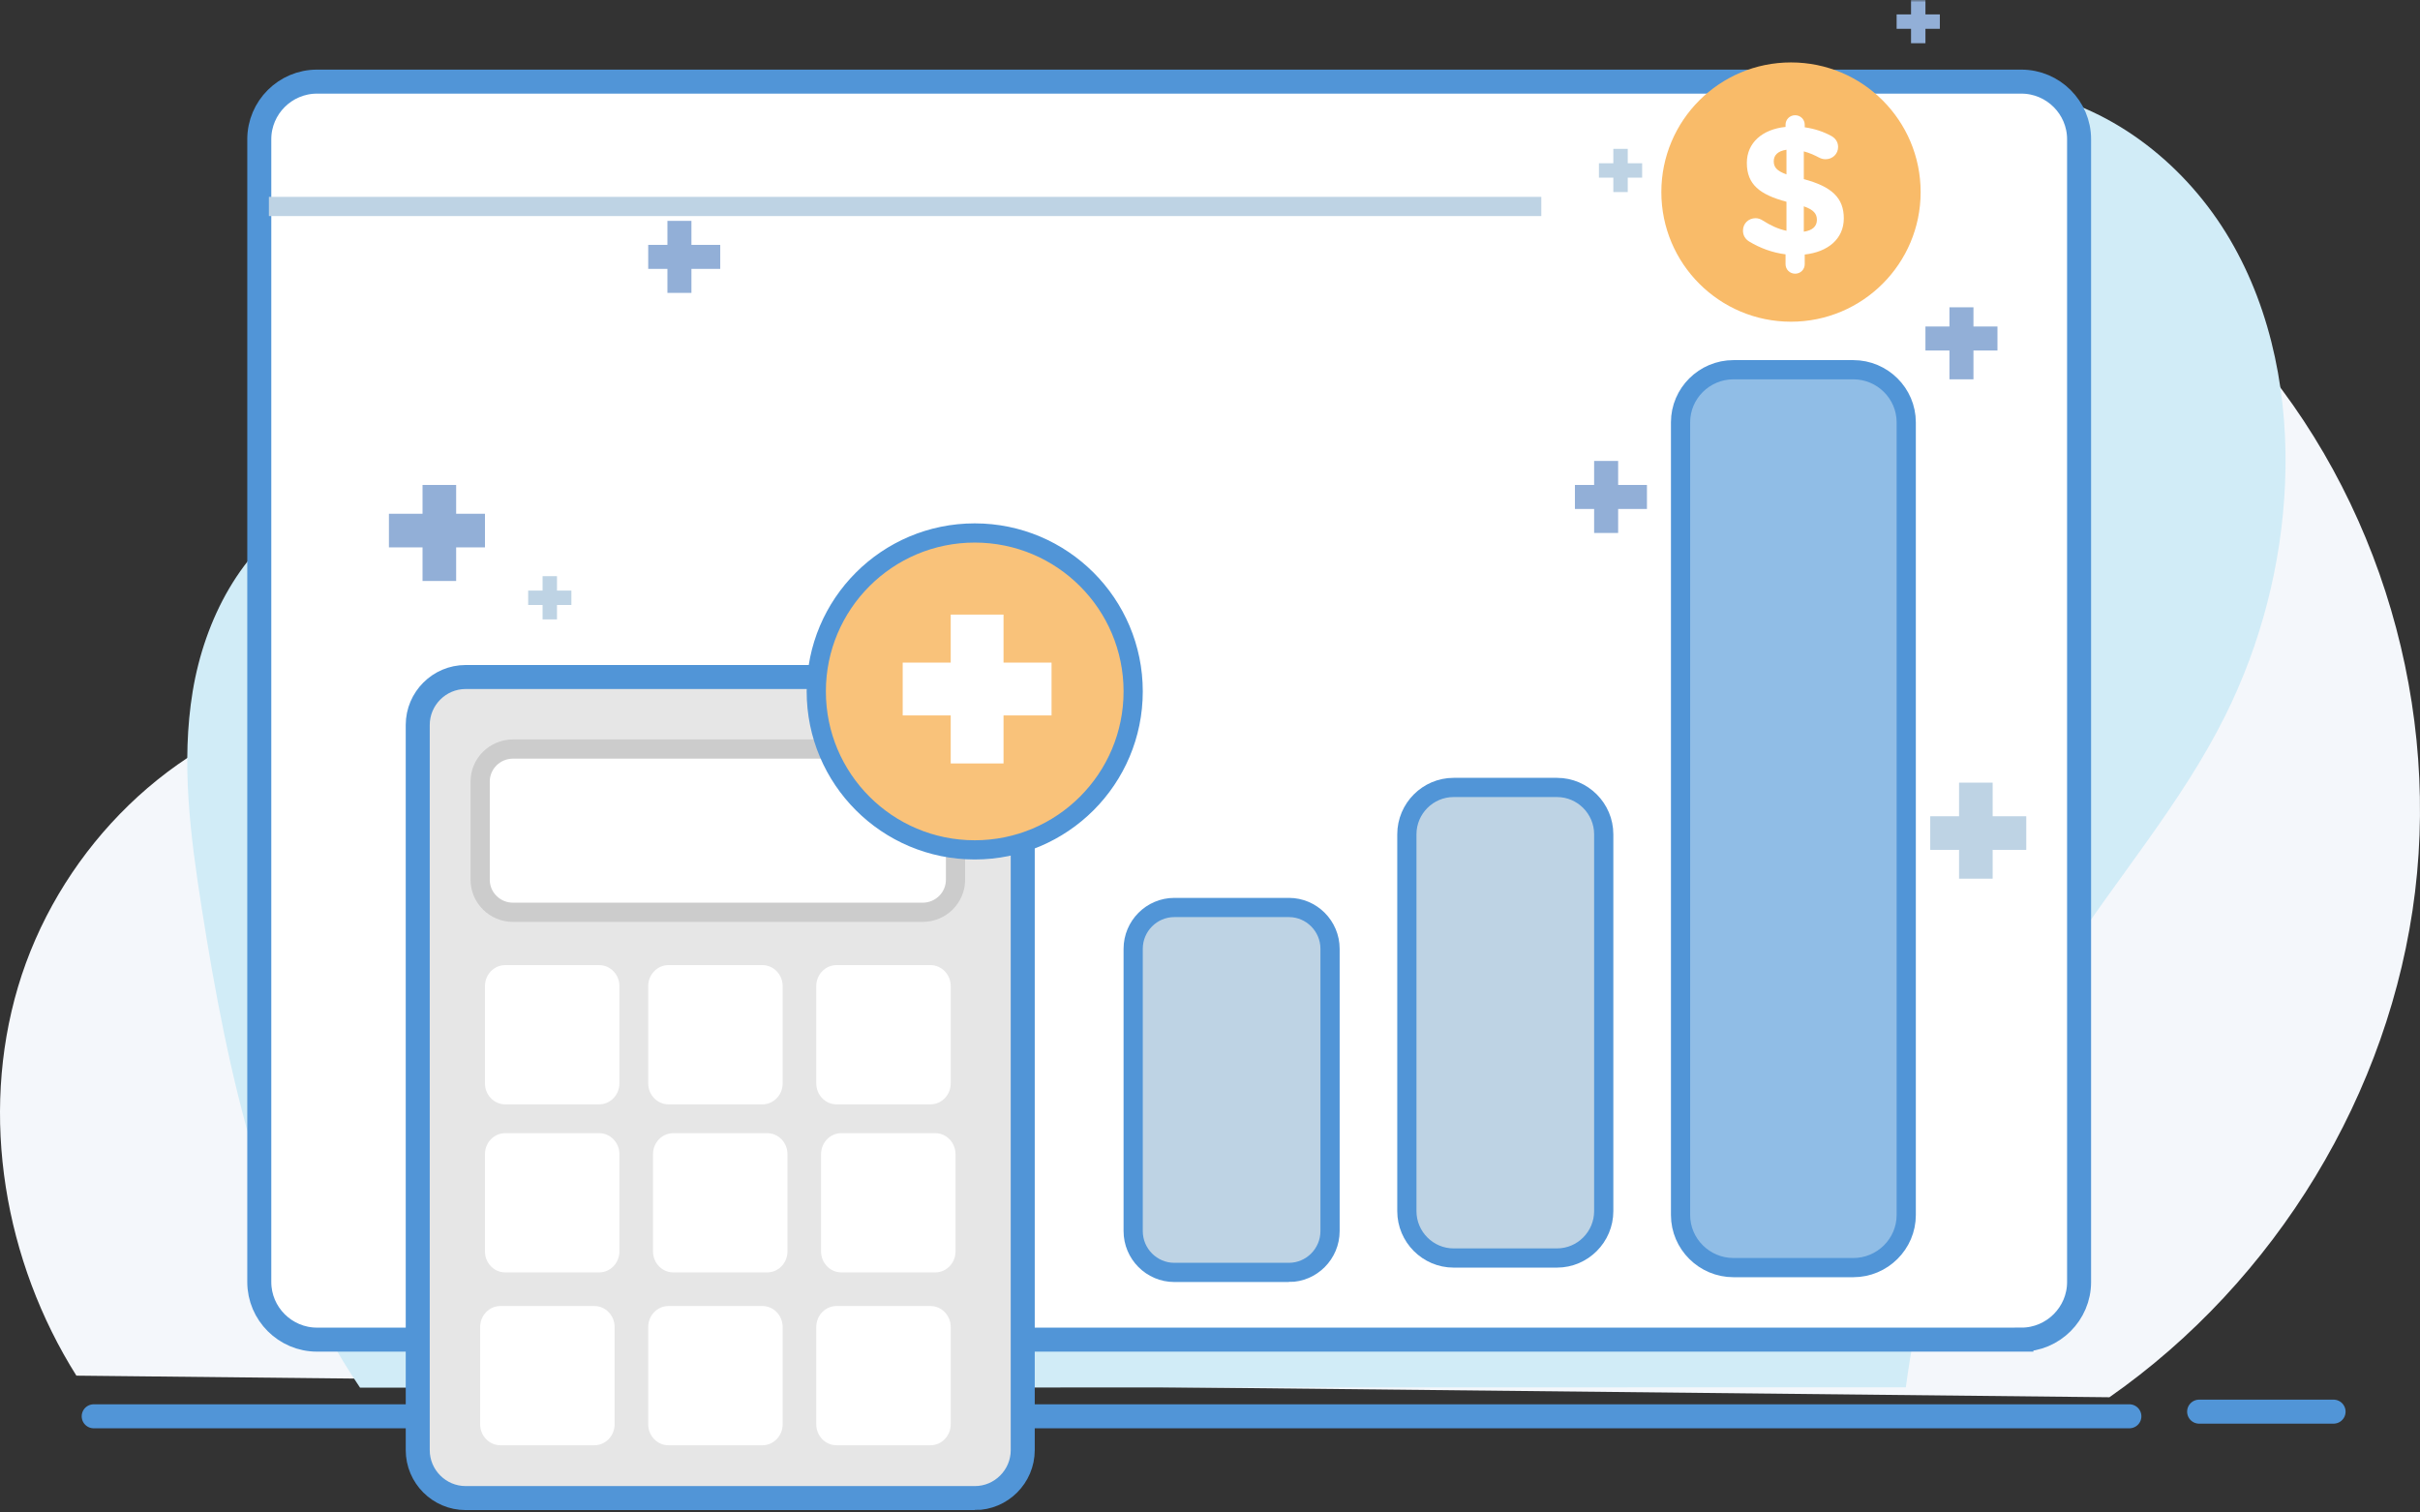 <svg xmlns="http://www.w3.org/2000/svg" xmlns:xlink="http://www.w3.org/1999/xlink" width="504" height="315" viewBox="0 0 504 315">
    <rect x="0" y="0" width="504" height="315" fill="#333333" stroke="none"/>
    <defs>
        <path id="prefix__a" d="M0 315L504 315 504 0 0 0z"/>
    </defs>
    <g fill="none" fill-rule="evenodd">
        <path fill="#F4F7FB" d="M439.318 291c34.607-24.179 58.552-63.32 63.652-105.254 5.1-41.935-8.936-85.956-37.863-116.716-9.311-9.901-20.16-18.514-32.513-24.17-18.336-8.396-38.988-9.912-59.139-10.597-18.102-.615-36.626-.602-53.777 5.227-35.123 11.936-57.668 45.324-86.654 68.492-28.35 22.66-64.149 35.82-100.413 36.913-24.154.729-48.925-3.663-72.155 3.002-27.017 7.75-48.692 30.687-56.707 57.65-8.015 26.962-2.82 57.154 12.16 80.956L439.318 291z"/>
        <path fill="#D1ECF7" d="M396.918 288.927c4.226-31.616 15.552-62.265 32.901-89.036 11.063-17.07 24.565-32.641 33.625-50.85 7.464-15 11.735-31.574 12.452-48.31.754-17.61-2.548-35.677-11.483-50.873-8.935-15.196-23.86-27.24-41.15-30.712-17.156-3.446-34.76 1.52-51.552 6.441-24.571 7.2-49.27 14.45-72.343 25.546C276.19 62.28 254.93 77.177 231.44 87.647c-32.646 14.55-69.242 20.13-104.745 15.97-21.483-2.517-44.929-8.142-63.503 2.939-12.986 7.747-20.58 22.487-23.055 37.4-2.474 14.913-.476 30.174 1.864 45.109C47.475 224.007 55.213 259.663 74.98 289l321.938-.073z"/>
        <g>
            <path fill="#F2F2F2" d="M0.515 0.967L424.474 0.967" transform="translate(19 294)"/>
            <path stroke="#5195D7" stroke-linecap="round" stroke-width="5" d="M0.515 0.967L424.474 0.967" transform="translate(19 294)"/>
        </g>
        <path stroke="#5195D7" stroke-linecap="round" stroke-width="5" d="M458 294L486 294"/>
        <path fill="#FFF" d="M420.986 279H66.014C59.406 279 54 273.603 54 267.006V28.994C54 22.397 59.406 17 66.014 17h354.972C427.594 17 433 22.397 433 28.994v238.012c0 6.597-5.406 11.994-12.014 11.994"/>
        <path stroke="#5195D7" stroke-width="5" d="M420.986 279H66.014C59.406 279 54 273.603 54 267.006V28.994C54 22.397 59.406 17 66.014 17h354.972C427.594 17 433 22.397 433 28.994v238.012c0 6.597-5.406 11.994-12.014 11.994z"/>
        <path fill="#E6E6E6" d="M203.031 312H96.969c-5.482 0-9.969-4.492-9.969-9.982V150.982c0-5.49 4.487-9.982 9.969-9.982h106.062c5.482 0 9.969 4.492 9.969 9.982v151.036c0 5.49-4.487 9.982-9.969 9.982"/>
        <path stroke="#5195D7" stroke-width="5" d="M203.031 312H96.969c-5.482 0-9.969-4.492-9.969-9.982V150.982c0-5.49 4.487-9.982 9.969-9.982h106.062c5.482 0 9.969 4.492 9.969 9.982v151.036c0 5.49-4.487 9.982-9.969 9.982z"/>
        <path fill="#FFF" d="M192.155 190h-85.31c-3.78 0-6.845-3.036-6.845-6.78v-20.44c0-3.743 3.065-6.78 6.845-6.78h85.31c3.78 0 6.845 3.037 6.845 6.78v20.44c0 3.744-3.064 6.78-6.845 6.78"/>
        <path stroke="#CCC" stroke-width="4" d="M192.155 190h-85.31c-3.78 0-6.845-3.036-6.845-6.78v-20.44c0-3.743 3.065-6.78 6.845-6.78h85.31c3.78 0 6.845 3.037 6.845 6.78v20.44c0 3.744-3.064 6.78-6.845 6.78z"/>
        <path fill="#FFF" d="M124.792 230h-19.583c-2.315 0-4.209-1.961-4.209-4.359V205.36c0-2.398 1.894-4.359 4.21-4.359h19.582c2.314 0 4.208 1.961 4.208 4.359v20.282c0 2.398-1.894 4.359-4.208 4.359M158.792 230h-19.583c-2.315 0-4.209-1.961-4.209-4.359V205.36c0-2.398 1.894-4.359 4.21-4.359h19.582c2.314 0 4.208 1.961 4.208 4.359v20.282c0 2.398-1.894 4.359-4.208 4.359M193.79 230h-19.58c-2.316 0-4.21-1.961-4.21-4.359V205.36c0-2.398 1.894-4.359 4.21-4.359h19.58c2.315 0 4.21 1.961 4.21 4.359v20.282c0 2.398-1.895 4.359-4.21 4.359M124.792 265h-19.583c-2.315 0-4.209-1.961-4.209-4.359V240.36c0-2.398 1.894-4.359 4.21-4.359h19.582c2.314 0 4.208 1.961 4.208 4.359v20.282c0 2.398-1.894 4.359-4.208 4.359M159.792 265h-19.583c-2.315 0-4.209-1.961-4.209-4.359V240.36c0-2.398 1.894-4.359 4.21-4.359h19.582c2.314 0 4.208 1.961 4.208 4.359v20.282c0 2.398-1.894 4.359-4.208 4.359M194.792 265h-19.583c-2.315 0-4.209-1.961-4.209-4.359V240.36c0-2.398 1.894-4.359 4.21-4.359h19.582c2.314 0 4.208 1.961 4.208 4.359v20.282c0 2.398-1.894 4.359-4.208 4.359M123.792 301h-19.583c-2.315 0-4.209-1.961-4.209-4.359V276.36c0-2.398 1.894-4.359 4.21-4.359h19.582c2.314 0 4.208 1.961 4.208 4.359v20.282c0 2.398-1.894 4.359-4.208 4.359M158.792 301h-19.583c-2.315 0-4.209-1.961-4.209-4.359V276.36c0-2.398 1.894-4.359 4.21-4.359h19.582c2.314 0 4.208 1.961 4.208 4.359v20.282c0 2.398-1.894 4.359-4.208 4.359M193.792 301h-19.583c-2.315 0-4.209-1.961-4.209-4.359V276.36c0-2.398 1.894-4.359 4.21-4.359h19.582c2.314 0 4.208 1.961 4.208 4.359v20.282c0 2.398-1.894 4.359-4.208 4.359"/>
        <path fill="#BED3E4" d="M324.273 262h-21.545c-5.35 0-9.728-4.392-9.728-9.76v-78.48c0-5.368 4.378-9.76 9.728-9.76h21.545c5.35 0 9.727 4.392 9.727 9.76v78.48c0 5.368-4.377 9.76-9.727 9.76"/>
        <path stroke="#5195D7" stroke-width="4" d="M324.273 262h-21.545c-5.35 0-9.728-4.392-9.728-9.76v-78.48c0-5.368 4.378-9.76 9.728-9.76h21.545c5.35 0 9.727 4.392 9.727 9.76v78.48c0 5.368-4.377 9.76-9.727 9.76z"/>
        <path fill="#90BDE6" d="M385.975 264h-24.951C354.96 264 350 259.073 350 253.051V87.948C350 81.926 354.96 77 361.024 77h24.951C392.04 77 397 81.926 397 87.948v165.103c0 6.022-4.961 10.949-11.025 10.949"/>
        <path stroke="#5195D7" stroke-width="4" d="M385.975 264h-24.951C354.96 264 350 259.073 350 253.051V87.948C350 81.926 354.96 77 361.024 77h24.951C392.04 77 397 81.926 397 87.948v165.103c0 6.022-4.961 10.949-11.025 10.949z"/>
        <path fill="#BED3E4" d="M268.44 265h-23.88c-4.708 0-8.56-3.87-8.56-8.601V197.6c0-4.73 3.852-8.6 8.56-8.6h23.88c4.708 0 8.56 3.87 8.56 8.6V256.4c0 4.73-3.852 8.601-8.56 8.601"/>
        <path stroke="#5195D7" stroke-width="4" d="M268.44 265h-23.88c-4.708 0-8.56-3.87-8.56-8.601V197.6c0-4.73 3.852-8.6 8.56-8.6h23.88c4.708 0 8.56 3.87 8.56 8.6V256.4c0 4.73-3.852 8.601-8.56 8.601z"/>
        <path fill="#F9C27A" d="M236 144c0 18.226-14.774 33-33 33s-33-14.774-33-33 14.774-33 33-33 33 14.774 33 33"/>
        <path stroke="#5195D7" stroke-width="4" d="M236 144c0 18.226-14.774 33-33 33s-33-14.774-33-33 14.774-33 33-33 33 14.774 33 33z"/>
        <path fill="#F9BB69" d="M400 40c0 14.912-12.088 27-27 27s-27-12.088-27-27 12.088-27 27-27 27 12.088 27 27"/>
        <path fill="#FFF" d="M375.669 42.971v5.284c1.805-.266 2.726-1.102 2.726-2.47 0-1.256-.653-2.09-2.726-2.814m-3.61-6.652v-5.133c-1.842.267-2.649 1.178-2.649 2.394 0 1.179.538 1.977 2.65 2.739M373.865 24c1.113 0 1.996.875 1.996 1.977v.532c2.072.305 3.915.913 5.567 1.825.73.42 1.382 1.14 1.382 2.281 0 1.444-1.152 2.548-2.61 2.548-.462 0-.922-.115-1.344-.342-1.075-.571-2.151-1.027-3.187-1.292v5.777c5.836 1.559 8.331 3.916 8.331 8.174 0 4.258-3.301 6.996-8.139 7.527v2.015c0 1.103-.883 1.978-1.996 1.978-1.114 0-1.998-.875-1.998-1.978V52.97c-2.724-.343-5.296-1.293-7.562-2.663-.806-.493-1.305-1.253-1.305-2.28 0-1.482 1.15-2.586 2.648-2.586.5 0 1.038.19 1.498.495 1.612 1.026 3.148 1.75 4.914 2.129V42.02c-5.529-1.483-8.255-3.574-8.255-8.098 0-4.182 3.227-6.995 8.062-7.49v-.456c0-1.102.884-1.977 1.998-1.977"/>
        <mask id="prefix__b" fill="#fff">
            <use xlink:href="#prefix__a"/>
        </mask>
        <path fill="#BED3E4" d="M336 40L339 40 339 31 336 31z" mask="url(#prefix__b)"/>
        <path fill="#BED3E4" d="M333 37L342 37 342 34 333 34zM408 183L415 183 415 163 408 163z" mask="url(#prefix__b)"/>
        <path fill="#BED3E4" d="M402 177L422 177 422 170 402 170z" mask="url(#prefix__b)"/>
        <path fill="#92AFD7" d="M332 111L337 111 337 96 332 96z" mask="url(#prefix__b)"/>
        <path fill="#92AFD7" d="M328 106L343 106 343 101 328 101zM406 79L411 79 411 64 406 64z" mask="url(#prefix__b)"/>
        <path fill="#92AFD7" d="M401 73L416 73 416 68 401 68z" mask="url(#prefix__b)"/>
        <path fill="#BED3E4" d="M113 129L116 129 116 120 113 120z" mask="url(#prefix__b)"/>
        <path fill="#BED3E4" d="M110 126L119 126 119 123 110 123z" mask="url(#prefix__b)"/>
        <path fill="#92AFD7" d="M88 121L95 121 95 101 88 101z" mask="url(#prefix__b)"/>
        <path fill="#92AFD7" d="M81 114L101 114 101 107 81 107zM139 61L144 61 144 46 139 46z" mask="url(#prefix__b)"/>
        <path fill="#92AFD7" d="M135 56L150 56 150 51 135 51zM398 9L401 9 401 0 398 0z" mask="url(#prefix__b)"/>
        <path fill="#92AFD7" d="M395 6L404 6 404 3 395 3z" mask="url(#prefix__b)"/>
        <path stroke="#BED3E4" stroke-width="4" d="M56 43L321 43" mask="url(#prefix__b)"/>
        <path fill="#FFF" d="M198 159L209 159 209 128 198 128z" mask="url(#prefix__b)"/>
        <path fill="#FFF" d="M188 149L219 149 219 138 188 138z" mask="url(#prefix__b)"/>
    </g>
</svg>
